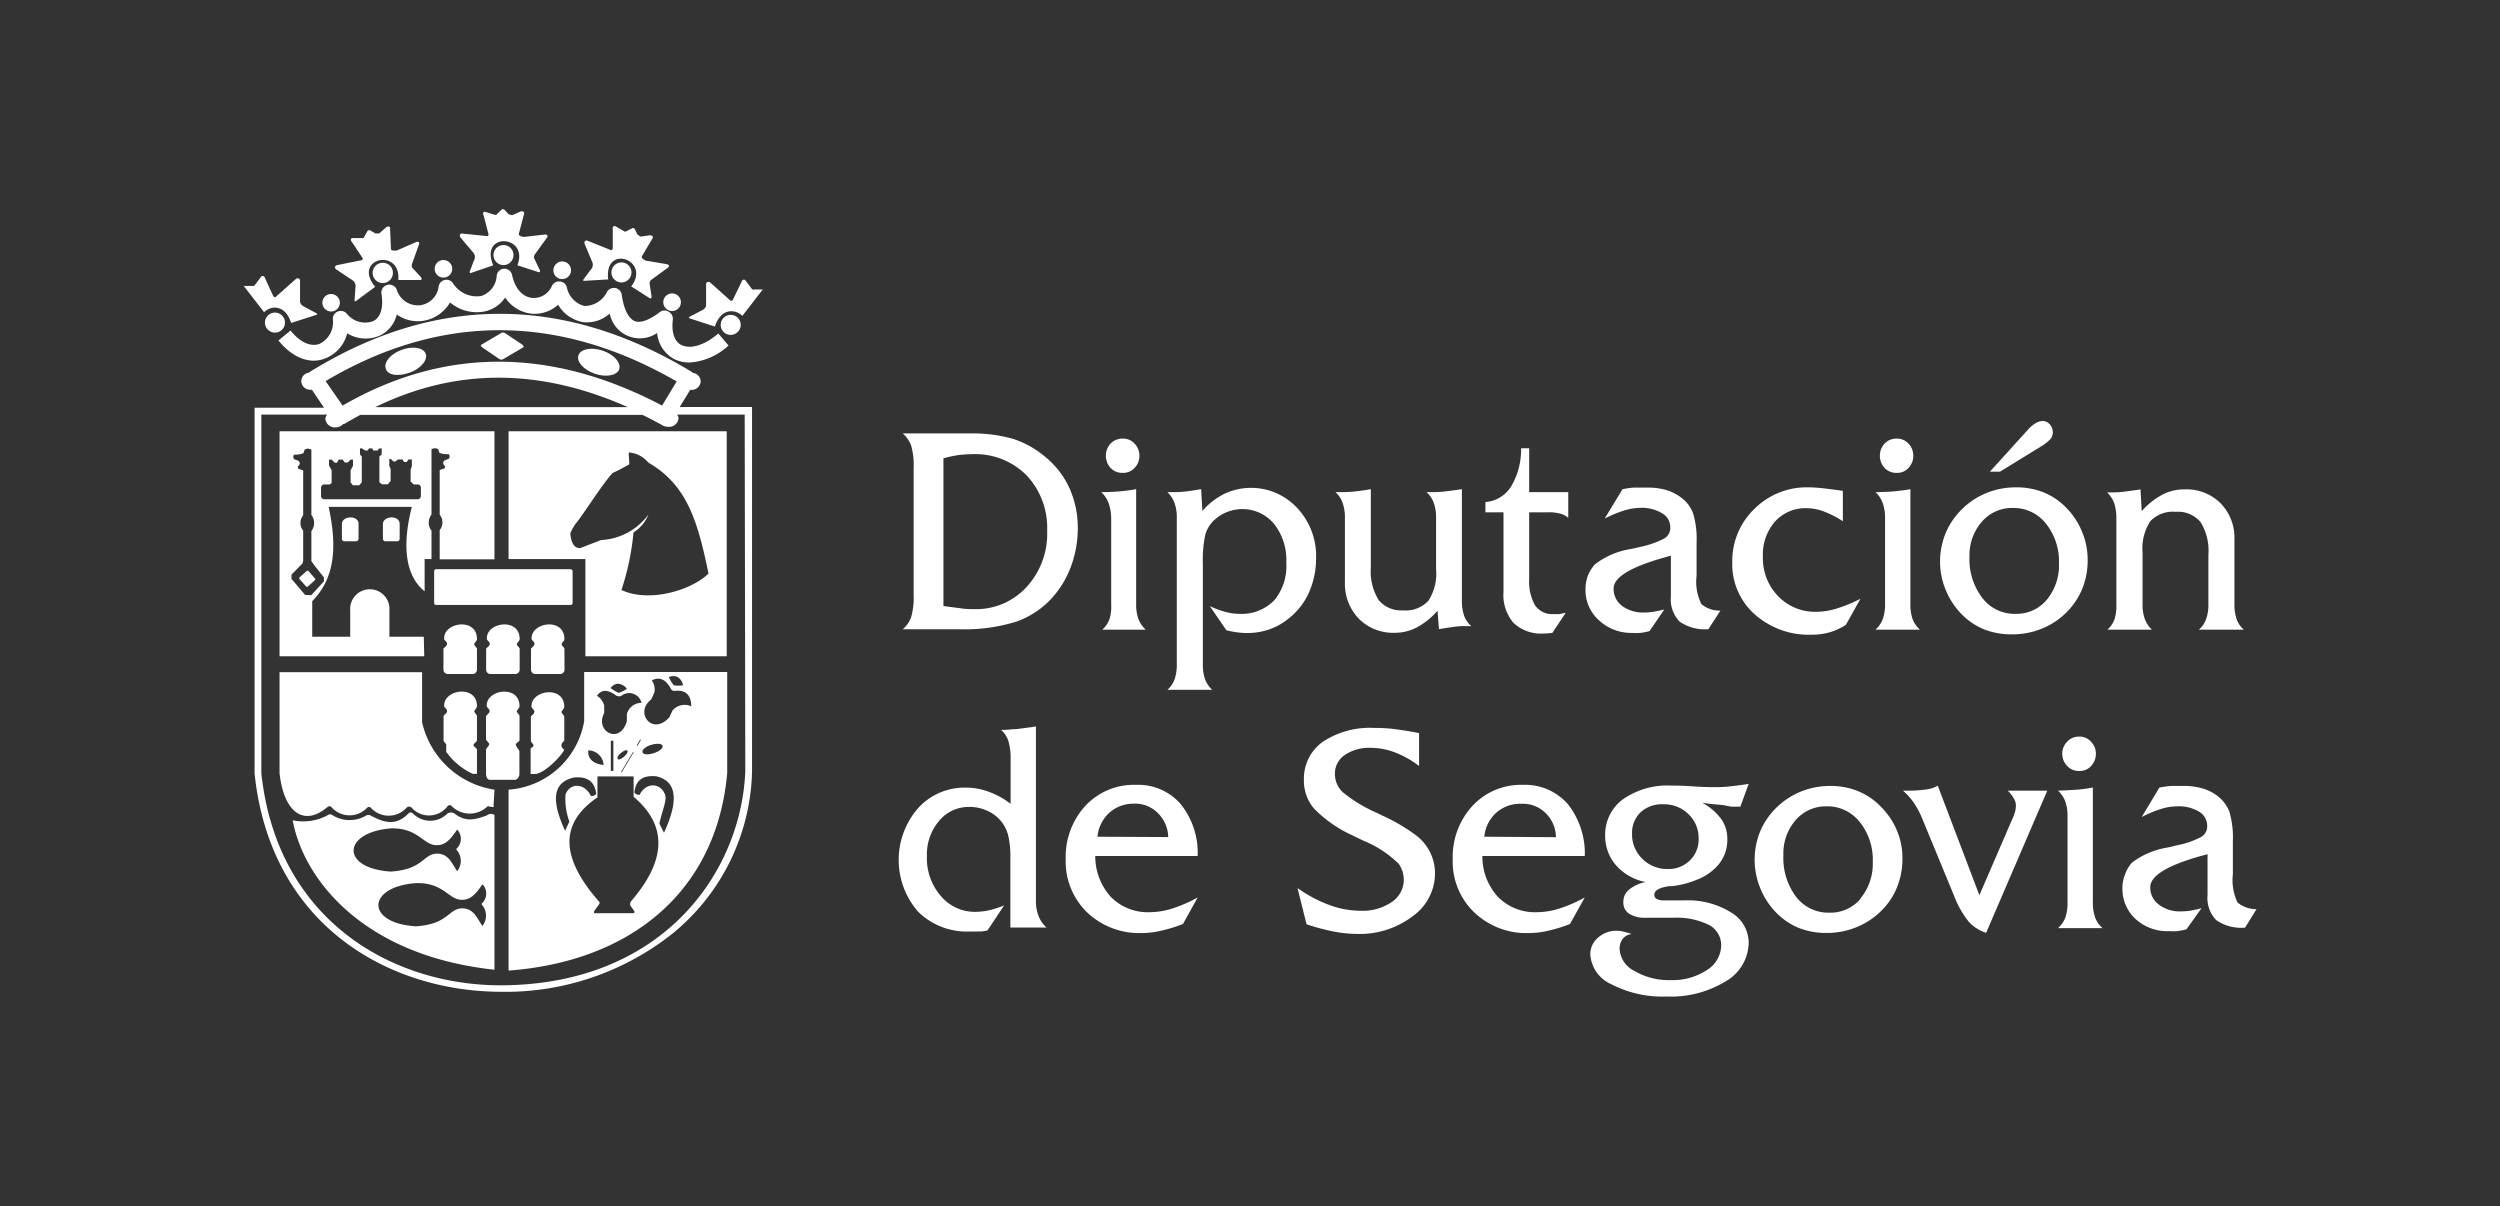 <svg id="Capa_1" data-name="Capa 1" xmlns="http://www.w3.org/2000/svg" viewBox="0 0 207.3 100"><rect x="0" y="0" width="207.3" height="100" fill="#333333" stroke="none"/><defs><style>.cls-1,.cls-2{fill:#fff;}.cls-1{fill-rule:evenodd;}</style></defs><title>diputacion-segovia</title><path class="cls-1" d="M162.6,50.87a5.64,5.64,0,0,0,1.9,1.31,6.25,6.25,0,0,0,2.36.42,6.43,6.43,0,0,0,2.42-.46,6.18,6.18,0,0,0,2-1.29,6,6,0,0,0,1.37-2,6.3,6.3,0,0,0,.46-2.43,6,6,0,0,0-.44-2.26,6.09,6.09,0,0,0-1.28-2,5.53,5.53,0,0,0-1.9-1.32,6.07,6.07,0,0,0-2.35-.43,6.47,6.47,0,0,0-2.42.47,6.17,6.17,0,0,0-2,1.31,6,6,0,0,0-1.38,2,6.29,6.29,0,0,0-.47,2.42,6,6,0,0,0,.45,2.26A6.26,6.26,0,0,0,162.6,50.87Zm1.73-7.6a3.29,3.29,0,0,1,2.58-1.15,3.4,3.4,0,0,1,2.74,1.3,5,5,0,0,1,1.08,3.3,4.48,4.48,0,0,1-1,3,3.26,3.26,0,0,1-2.61,1.18,3.36,3.36,0,0,1-2.75-1.32,5.32,5.32,0,0,1-1.06-3.45A4.19,4.19,0,0,1,164.33,43.27Z"/><path class="cls-1" d="M173.54,74.83V65.3a10.68,10.68,0,0,1-1.21.17q-.71.06-1.68.09a2.34,2.34,0,0,1,.6.89,3.64,3.64,0,0,1,.19,1.28v7.1a3.76,3.76,0,0,1-.18,1.25,2.22,2.22,0,0,1-.61.88h3.69a2.22,2.22,0,0,1-.61-.88A3.74,3.74,0,0,1,173.54,74.83Z"/><path class="cls-1" d="M167,66.23a1.16,1.16,0,0,1,.16.58,2.4,2.4,0,0,1-.07.5,4.84,4.84,0,0,1-.28.72l-2.68,6.2-3.45-9.08a2.45,2.45,0,0,1-.94.31,10.21,10.21,0,0,1-1.61.1h-.34a5.08,5.08,0,0,1,.9,1,7.64,7.64,0,0,1,.78,1.51L162,74.2a8.15,8.15,0,0,0,1.24,2.22,3.3,3.3,0,0,0,1.45.93l5.07-11.79h-3.28A2.89,2.89,0,0,1,167,66.23Z"/><path class="cls-1" d="M185.54,74.84a4.27,4.27,0,0,1-.39-2.35V69.74a7.58,7.58,0,0,0-.29-2.43,3,3,0,0,0-1-1.32,3.68,3.68,0,0,0-1.22-.61,5.31,5.31,0,0,0-1.54-.21c-.28,0-.6,0-.94,0s-.71.07-1.1.13l-1.47,2.45a9.32,9.32,0,0,1,1.6-.67,4.56,4.56,0,0,1,1.34-.22,3.3,3.3,0,0,1,1.81.44,1.36,1.36,0,0,1,.68,1.19,1,1,0,0,1-.5.91,7.16,7.16,0,0,1-2,.69l-.74.18a6.62,6.62,0,0,0-3,1.26,3,3,0,0,0-.58,1,3,3,0,0,0-.21,1.11,3.37,3.37,0,0,0,1.1,2.57,3.88,3.88,0,0,0,2.77,1,5.16,5.16,0,0,0,.67,0,6.89,6.89,0,0,0,.77-.15l1.25-1.75c-.34.09-.64.15-.91.2a5.1,5.1,0,0,1-.73.06A2.87,2.87,0,0,1,179,75a1.74,1.74,0,0,1-.7-1.44c0-.93,1.39-1.79,4.19-2.58l.56-.15v3.37a2.66,2.66,0,0,0,.71,2.09,3.63,3.63,0,0,0,2.4.63l.95-1.53A2.47,2.47,0,0,1,185.54,74.84Z"/><path class="cls-1" d="M156,66.93a5.56,5.56,0,0,0-1.91-1.32,6,6,0,0,0-2.35-.44,6.51,6.51,0,0,0-2.42.47,6.27,6.27,0,0,0-2,1.31,6,6,0,0,0-1.37,2,6.22,6.22,0,0,0,0,4.67,6.21,6.21,0,0,0,1.28,2,5.62,5.62,0,0,0,1.91,1.32,6.21,6.21,0,0,0,2.36.42,6.47,6.47,0,0,0,2.42-.47,6.24,6.24,0,0,0,2-1.29,5.8,5.8,0,0,0,1.37-2,6.3,6.3,0,0,0,.46-2.43,5.88,5.88,0,0,0-.44-2.27A6.19,6.19,0,0,0,156,66.93Zm-1.71,7.58a3.27,3.27,0,0,1-2.6,1.17,3.37,3.37,0,0,1-2.76-1.32,5.33,5.33,0,0,1-1.05-3.44,4.21,4.21,0,0,1,1-2.9,3.3,3.3,0,0,1,2.59-1.16,3.41,3.41,0,0,1,2.74,1.3,5,5,0,0,1,1.08,3.3A4.5,4.5,0,0,1,154.26,74.51Z"/><path class="cls-1" d="M92,51.33a2.1,2.1,0,0,1-.6.88H95a2.3,2.3,0,0,1-.6-.88,3.46,3.46,0,0,1-.19-1.25V40.56c-.34.07-.75.12-1.22.17s-1,.07-1.67.08a2.42,2.42,0,0,1,.6.89A3.93,3.93,0,0,1,92.14,43v7.1A3.46,3.46,0,0,1,92,51.33Z"/><path class="cls-1" d="M93.09,39.21a1.28,1.28,0,0,0,1-.42,1.43,1.43,0,0,0,.39-1,1.41,1.41,0,0,0-.4-1,1.26,1.26,0,0,0-1-.42,1.35,1.35,0,0,0-1,.42,1.5,1.5,0,0,0,0,2A1.32,1.32,0,0,0,93.09,39.21Z"/><path class="cls-1" d="M143.7,66.89h.39l.22,0L145,65c-.61.1-1.14.16-1.58.21s-.84.06-1.17.06-1,0-1.81-.06-1.44-.07-1.87-.07a6.43,6.43,0,0,0-4,1.14,3.64,3.64,0,0,0-1.47,3,3.71,3.71,0,0,0,.9,2.47,4.37,4.37,0,0,0,2.46,1.39,3.06,3.06,0,0,0-1.38.63,1.27,1.27,0,0,0-.47,1,1.1,1.1,0,0,0,.48,1,2.48,2.48,0,0,0,1.39.33c.39,0,.84,0,1.34,0l.9,0a6.1,6.1,0,0,1,3,.6,1.9,1.9,0,0,1,1,1.74,2.45,2.45,0,0,1-1.19,2,5.13,5.13,0,0,1-3,.83,5.58,5.58,0,0,1-3-.76,2.16,2.16,0,0,1-1.23-1.8,1.35,1.35,0,0,1,.26-.87,1.12,1.12,0,0,1,.74-.39,6,6,0,0,0-.69-.2,2,2,0,0,0-.51-.07,2.28,2.28,0,0,0-1.59.57,1.77,1.77,0,0,0-.64,1.4,2.9,2.9,0,0,0,1.78,2.48,9.11,9.11,0,0,0,4.52,1,8.7,8.7,0,0,0,4.91-1.25A3.75,3.75,0,0,0,145,78.18a2.92,2.92,0,0,0-1.46-2.52,6.75,6.75,0,0,0-3.84-1c-.13,0-.39,0-.77,0l-.93,0a1.2,1.2,0,0,1-.63-.12.37.37,0,0,1-.19-.36c0-.35.41-.58,1.23-.7h.2a7.36,7.36,0,0,0,2.11-.54,4.34,4.34,0,0,0,1.86-1.35,3.21,3.21,0,0,0,.65-2,2.83,2.83,0,0,0-.51-1.68,4.63,4.63,0,0,0-1.57-1.34c.54.08,1,.13,1.46.16S143.37,66.89,143.7,66.89Zm-3.58,4.46a2.5,2.5,0,0,1-1.82.71,2.9,2.9,0,0,1-2.11-.84,2.81,2.81,0,0,1-.86-2.09,2.37,2.37,0,0,1,.7-1.77,2.61,2.61,0,0,1,1.88-.67,2.87,2.87,0,0,1,2.1.82,2.71,2.71,0,0,1,.84,2A2.41,2.41,0,0,1,140.12,71.35Z"/><path class="cls-1" d="M124.67,49.09a3.54,3.54,0,0,0,.84,2.57,3.32,3.32,0,0,0,2.5.87c.14,0,.35,0,.66-.05h.05l1.11-1.67-.52.11a4.45,4.45,0,0,1-.5,0,1.72,1.72,0,0,1-1.52-.72A4,4,0,0,1,126.8,48V42.48h1.58a3.63,3.63,0,0,1,1,.11,1.61,1.61,0,0,1,.66.35V40.81H126.8V37.17h-.67a6,6,0,0,1-.83,3.17,2.75,2.75,0,0,1-2.13,1.29v.85h1.5Z"/><path class="cls-1" d="M150.24,52.63a5.46,5.46,0,0,0,1.48-.2,5.08,5.08,0,0,0,1.34-.62l1.21-2.16a12.44,12.44,0,0,1-2,.82,5.86,5.86,0,0,1-1.67.26,4.24,4.24,0,0,1-3.16-1.3,4.48,4.48,0,0,1-1.26-3.26,4.16,4.16,0,0,1,1-2.92,3.4,3.4,0,0,1,2.65-1.11,4.12,4.12,0,0,1,1.4.27,8.19,8.19,0,0,1,1.58.81V40.7c-.67-.09-1.25-.17-1.72-.22a11.18,11.18,0,0,0-1.13-.07,6.14,6.14,0,0,0-4.5,1.8,6,6,0,0,0-1.82,4.44,5.54,5.54,0,0,0,1.85,4.28A6.74,6.74,0,0,0,150.24,52.63Z"/><path class="cls-1" d="M157.26,39.21a1.24,1.24,0,0,0,1-.42,1.43,1.43,0,0,0,.39-1,1.44,1.44,0,0,0-.39-1,1.29,1.29,0,0,0-1-.42,1.34,1.34,0,0,0-1,.42,1.5,1.5,0,0,0,0,2A1.31,1.31,0,0,0,157.26,39.21Z"/><path class="cls-1" d="M175.34,51.33a2.11,2.11,0,0,1-.59.88h3.69a2.21,2.21,0,0,1-.59-.88,3.46,3.46,0,0,1-.19-1.25V45.83a4.19,4.19,0,0,1,.64-2.61,2.59,2.59,0,0,1,2.11-.78,2.44,2.44,0,0,1,2.06.85,4.52,4.52,0,0,1,.65,2.71v4.08a3.46,3.46,0,0,1-.19,1.25,2,2,0,0,1-.6.88h3.73a2,2,0,0,1-.6-.88,3.71,3.71,0,0,1-.18-1.25V44.73a4.09,4.09,0,0,0-1.15-3,4,4,0,0,0-3-1.15,3.86,3.86,0,0,0-1.83.44,6,6,0,0,0-1.71,1.37l-.1-1.81c-.49.08-1,.14-1.35.19s-.81.06-1.18.06h-.24a2.39,2.39,0,0,1,.59.89,4,4,0,0,1,.18,1.28v7.1A3.71,3.71,0,0,1,175.34,51.33Z"/><path class="cls-1" d="M156.12,51.33a2.3,2.3,0,0,1-.6.88h3.68a2.22,2.22,0,0,1-.61-.88,3.71,3.71,0,0,1-.18-1.25V40.56c-.35.07-.75.12-1.22.17s-1,.07-1.67.08a2.28,2.28,0,0,1,.59.89,3.66,3.66,0,0,1,.2,1.28v7.1A3.69,3.69,0,0,1,156.12,51.33Z"/><path class="cls-1" d="M135.35,52.48a3.85,3.85,0,0,0,.67,0,5.07,5.07,0,0,0,.76-.15L138,50.54c-.34.08-.65.15-.92.19a5,5,0,0,1-.72.06,2.92,2.92,0,0,1-1.86-.55,1.76,1.76,0,0,1-.7-1.44q0-1.39,4.2-2.57c.25-.07.43-.13.55-.15v3.37a2.66,2.66,0,0,0,.72,2.09,3.62,3.62,0,0,0,2.39.63l1-1.54a2.33,2.33,0,0,1-1.58-.54,4.13,4.13,0,0,1-.4-2.34V45a7.37,7.37,0,0,0-.29-2.44,2.84,2.84,0,0,0-1-1.31,4,4,0,0,0-1.23-.62,5.61,5.61,0,0,0-1.53-.2c-.29,0-.6,0-1,0s-.7.07-1.09.13l-1.48,2.44a10.69,10.69,0,0,1,1.61-.67,4.91,4.91,0,0,1,1.33-.22,3.25,3.25,0,0,1,1.82.45,1.33,1.33,0,0,1,.68,1.18,1,1,0,0,1-.5.91,7.41,7.41,0,0,1-2,.7l-.74.17a6.49,6.49,0,0,0-3,1.27,3.05,3.05,0,0,0-.59.94,3.22,3.22,0,0,0-.2,1.12,3.34,3.34,0,0,0,1.09,2.56A3.91,3.91,0,0,0,135.35,52.48Z"/><path class="cls-1" d="M117.45,69.29a15,15,0,0,0-2.84-1.67l-.38-.19a12,12,0,0,1-2.9-1.75,2.09,2.09,0,0,1-.64-1.51,1.86,1.86,0,0,1,.81-1.56,3.6,3.6,0,0,1,2.17-.6,5.73,5.73,0,0,1,2,.38,7.73,7.73,0,0,1,2,1.13V60.79c-.73-.15-1.41-.25-2-.33s-1.2-.1-1.72-.1a7.08,7.08,0,0,0-4.28,1.16,3.75,3.75,0,0,0-1.55,3.15,3.57,3.57,0,0,0,.85,2.39,10.69,10.69,0,0,0,3.15,2.2l1,.48a8.75,8.75,0,0,1,2.88,1.91,2.72,2.72,0,0,1,.3.62,2.51,2.51,0,0,1,.1.66,2.22,2.22,0,0,1-1,1.87,4.29,4.29,0,0,1-2.6.72,7.49,7.49,0,0,1-2.55-.47,11.29,11.29,0,0,1-2.66-1.41l.75,3a17.18,17.18,0,0,0,2.24.6,10.27,10.27,0,0,0,1.92.2,7.24,7.24,0,0,0,4.63-1.46,4.36,4.36,0,0,0,1.86-3.55,3.9,3.9,0,0,0-.39-1.72A3.94,3.94,0,0,0,117.45,69.29Z"/><path class="cls-1" d="M89.37,43.84a8,8,0,0,0-.69-3.36,7.25,7.25,0,0,0-2.06-2.64A7.84,7.84,0,0,0,84,36.39a12.4,12.4,0,0,0-3.64-.45H74.85a2.41,2.41,0,0,1,.7,1,5.85,5.85,0,0,1,.21,1.85V49.33a5.85,5.85,0,0,1-.21,1.85,2.35,2.35,0,0,1-.7,1h4.73a14.49,14.49,0,0,0,4.68-.63,7.24,7.24,0,0,0,3-2,8,8,0,0,0,1.55-2.59A9.12,9.12,0,0,0,89.37,43.84Zm-4.25,4.84a5.67,5.67,0,0,1-4.33,1.83c-.3,0-.66,0-1.07-.06s-.91-.11-1.49-.2V38a11.43,11.43,0,0,1,1.21-.26,9.48,9.48,0,0,1,1.18-.08,6,6,0,0,1,4.51,1.76A6.36,6.36,0,0,1,86.83,44,6.53,6.53,0,0,1,85.12,48.68Z"/><path class="cls-1" d="M97.9,66.67a4.67,4.67,0,0,0-3.72-1.59A5.48,5.48,0,0,0,90,66.82a6.25,6.25,0,0,0-1.63,4.46,5.85,5.85,0,0,0,1.77,4.37,6.27,6.27,0,0,0,4.52,1.72,7.17,7.17,0,0,0,1.6-.19,12.83,12.83,0,0,0,1.83-.56l1.22-2.2a12,12,0,0,1-2.12.92,6.32,6.32,0,0,1-1.86.3,4.29,4.29,0,0,1-3.21-1.26,5,5,0,0,1-1.3-3.4h8.49A6.47,6.47,0,0,0,97.9,66.67ZM91,69.38a3.1,3.1,0,0,1,1-2A3,3,0,0,1,94,66.64a2.66,2.66,0,0,1,2,.77,2.88,2.88,0,0,1,.87,2Z"/><path class="cls-1" d="M121.8,51.92H122a2.1,2.1,0,0,1-.6-.88,3.71,3.71,0,0,1-.18-1.25V40.56c-.5.08-1,.14-1.4.19s-.85.06-1.25.06h-.28a2.23,2.23,0,0,1,.6.89,3.68,3.68,0,0,1,.19,1.28V47.2a4.16,4.16,0,0,1-.64,2.62,2.57,2.57,0,0,1-2.12.79,2.41,2.41,0,0,1-2-.85,4.52,4.52,0,0,1-.65-2.71V40.56c-.43.08-.86.14-1.3.19s-.88.06-1.31.06h-.32a2.21,2.21,0,0,1,.59.89,3.68,3.68,0,0,1,.19,1.28V48.3a4.17,4.17,0,0,0,1.15,3,4,4,0,0,0,3,1.17,3.86,3.86,0,0,0,1.82-.45,6.18,6.18,0,0,0,1.71-1.38l.12,1.53c.57-.1,1.06-.17,1.46-.22S121.47,51.92,121.8,51.92Z"/><path class="cls-1" d="M169.27,37a3.73,3.73,0,0,0,.77-.61.88.88,0,0,0,.18-.54,1,1,0,0,0-.25-.66.78.78,0,0,0-.61-.28,1.2,1.2,0,0,0-.58.19,2.56,2.56,0,0,0-.63.54L165,39.11h.84Z"/><path class="cls-1" d="M171.41,61.5a1.41,1.41,0,0,0-.41,1,1.45,1.45,0,0,0,.4,1,1.3,1.3,0,0,0,1,.43,1.26,1.26,0,0,0,1-.42,1.45,1.45,0,0,0,.39-1,1.4,1.4,0,0,0-.4-1,1.23,1.23,0,0,0-1-.43A1.29,1.29,0,0,0,171.41,61.5Z"/><path class="cls-1" d="M130,66.67a4.7,4.7,0,0,0-3.72-1.59,5.48,5.48,0,0,0-4.18,1.74,6.26,6.26,0,0,0-1.64,4.46,5.82,5.82,0,0,0,1.78,4.37,6.25,6.25,0,0,0,4.52,1.72,7.17,7.17,0,0,0,1.6-.19,12.35,12.35,0,0,0,1.82-.56l1.23-2.2a12,12,0,0,1-2.12.92,6.32,6.32,0,0,1-1.86.3,4.29,4.29,0,0,1-3.21-1.26,4.93,4.93,0,0,1-1.3-3.4h8.49A6.58,6.58,0,0,0,130,66.67Zm-6.92,2.71a3.06,3.06,0,0,1,1-2,3,3,0,0,1,2.08-.73,2.66,2.66,0,0,1,2,.77,2.83,2.83,0,0,1,.86,2Z"/><path class="cls-1" d="M85.9,74.76V60.24l-1.63.22c-.39,0-.72.06-1,.06H83a2,2,0,0,1,.61.91A5,5,0,0,1,83.8,63v3.65a6.93,6.93,0,0,0-1.82-1,5.39,5.39,0,0,0-1.92-.34A5.19,5.19,0,0,0,76.14,67a6.53,6.53,0,0,0,0,8.61,5.77,5.77,0,0,0,4.32,1.63l.64,0c.23,0,.49,0,.79-.1l1.37-2.06a7.81,7.81,0,0,1-1.25.4,5.55,5.55,0,0,1-1.09.13A3.69,3.69,0,0,1,78,74.28,4.76,4.76,0,0,1,76.86,71a4.28,4.28,0,0,1,1-2.92,3.18,3.18,0,0,1,2.51-1.17,3.48,3.48,0,0,1,1.62.38,3,3,0,0,1,1.64,2.13,7.78,7.78,0,0,1,.15,1.73v5.76h3a2.46,2.46,0,0,1-.65-.92A3.34,3.34,0,0,1,85.9,74.76Z"/><path class="cls-1" d="M109.13,46.24a5.79,5.79,0,0,0-1.57-4.12,5.21,5.21,0,0,0-6-1.19,5.92,5.92,0,0,0-1.86,1.44l-.1-1.81c-.43.08-.85.14-1.26.19s-.83.06-1.24.06H96.8a2.39,2.39,0,0,1,.59.89A3.68,3.68,0,0,1,97.58,43V55.07a3.71,3.71,0,0,1-.18,1.25,2.1,2.1,0,0,1-.6.88h3.72a2.3,2.3,0,0,1-.6-.88,3.71,3.71,0,0,1-.18-1.25V46.74a10.06,10.06,0,0,1,.2-2.39,2.61,2.61,0,0,1,.7-1.18,3.4,3.4,0,0,1,1.1-.71,3.42,3.42,0,0,1,3.92,1,4.81,4.81,0,0,1,1,3.18,4.45,4.45,0,0,1-1,3.14,3.79,3.79,0,0,1-2.91,1.12,4.33,4.33,0,0,1-1.13-.16,7.53,7.53,0,0,1-1.3-.48l1.37,2a7.17,7.17,0,0,0,.88.17,6.41,6.41,0,0,0,.85.06,5.57,5.57,0,0,0,1.8-.29,5.23,5.23,0,0,0,1.58-.87,5.71,5.71,0,0,0,1.74-2.2A7,7,0,0,0,109.13,46.24Z"/><path class="cls-1" d="M24.09,27.41l-1,.82c1.13,1.41,2.57,2,3.85,1.5a3,3,0,0,0,1.85-2.09,2.93,2.93,0,0,0,2.72.18,2.6,2.6,0,0,0,1.39-1.74,3,3,0,0,0,2.13.53,3.15,3.15,0,0,0,2.29-1.53,3.43,3.43,0,0,0,2.89.74,2.76,2.76,0,0,0,1.68-1.15A3,3,0,0,0,44,26a2.88,2.88,0,0,0,2.28-.73,3,3,0,0,0,2.06,1.44A2.82,2.82,0,0,0,50.56,26a2.54,2.54,0,0,0,3.93,1.61,2.72,2.72,0,0,0,1.35,2.13,2.8,2.8,0,0,0,1.32.32,5.23,5.23,0,0,0,3.25-1.41l-.85-1c-1.14,1-2.36,1.34-3.09.94-.56-.3-.8-1.06-.68-2.08a.66.66,0,0,0-.33-.65.63.63,0,0,0-.72,0c-.89.68-1.69,1-2.18.73s-.84-1-1-2.12a.67.67,0,0,0-.5-.58.68.68,0,0,0-.71.28,2.08,2.08,0,0,1-1.9,1.2A2,2,0,0,1,47,23.81a.65.65,0,0,0-.58-.47.65.65,0,0,0-.65.36,1.64,1.64,0,0,1-1.67,1c-.8-.1-1.41-.81-1.64-1.9a.65.65,0,0,0-.64-.52h0a.65.65,0,0,0-.63.55,1.88,1.88,0,0,1-1.31,1.72,2.35,2.35,0,0,1-2.33-1.08.64.64,0,0,0-.69-.25.65.65,0,0,0-.49.56,1.78,1.78,0,0,1-1.54,1.53A1.84,1.84,0,0,1,32.89,24a.66.66,0,0,0-1.26.35c.19,1.15-.07,2-.71,2.29A1.94,1.94,0,0,1,28.75,26a.66.66,0,0,0-.74-.17.65.65,0,0,0-.41.62,2,2,0,0,1-1.14,2.08C25.72,28.76,24.86,28.37,24.09,27.41Z"/><path class="cls-1" d="M28.35,43.49v1.19a.19.19,0,0,0,.19.2h1a.2.2,0,0,0,.19-.2v-1.2C29.78,42.68,28.31,42.74,28.35,43.49Z"/><path class="cls-1" d="M31.75,43.49v1.19a.2.2,0,0,0,.2.2h1a.2.2,0,0,0,.19-.2v-1.2C33.18,42.68,31.72,42.74,31.75,43.49Z"/><path class="cls-1" d="M35.14,52.8H32.29V50.62a1.63,1.63,0,1,0-3.25,0V52.8H25.89V49.85c1.66-1.71,2.19-4,1.36-7.82h6.9c-.87,3.4-.46,5.79,1.06,7V46.36h.57V44a1.08,1.08,0,0,1,0-1.33V37.26a.48.48,0,0,1,.56,0l.1.29a1.77,1.77,0,0,0,.77.11.29.29,0,0,1,0,.38c-.15.1-.38.06-.46.3,0,.07,0,.19.11.27s0,.18,0,.23l-.4.13v3.71a1,1,0,0,1,0,1.27v2.43H41V35.76H23.18V54.42h12ZM26.62,40.43a.27.27,0,0,1,.27-.26h.45l.16-.11V39l-.22-.41v-.48h.22l.26.26h.18l.15-.26h.32l.18.24h.25l.23-.24h.2v.51l-.2.38v1l.19.24h.53L30,40V37.86l-.15-.18v-.5H30l.29.18h.19l.12-.18h.27l.09.18h.33l.17-.18h.19v.5l-.19.18V40l.23.16h.47l.23-.28v-1l-.11-.25v-.57h.13l.22.21h.15L33,38.1h.38l.12.21h.22l.15-.21h.28v.56l-.1.27v1l.26.24h.32a.27.27,0,0,1,.27.26v.7a.27.27,0,0,1-.27.27H26.89a.27.27,0,0,1-.27-.27Zm-1.32,8.9L24.17,48v-.35l.92-.94.05-.22V44a1,1,0,0,1,0-1.27V39l-.4-.13s-.09-.16,0-.23.14-.2.11-.27c-.08-.24-.31-.2-.46-.3a.28.28,0,0,1,0-.37,1.92,1.92,0,0,0,.77-.12l.1-.29a.5.5,0,0,1,.56,0v5.41a1.08,1.08,0,0,1,0,1.33v2.5l.25.35.79,1v.33l-1.05,1.14Z"/><path class="cls-1" d="M25.58,47.35a.11.11,0,0,0-.15,0l-.59.52a.11.11,0,0,0,0,.15l.54.61a.11.11,0,0,0,.15,0l.58-.52a.1.1,0,0,0,0-.15Z"/><path class="cls-1" d="M42.17,46.36h6.37v8.06H60.26V35.76H42.17Zm5.62-3c1-1.3,1.85-2.79,3-4.14.49-.21.93-.47,1.37-.7.06-.24-.08-.91,0-1a2.27,2.27,0,0,1,1.59.83c3.23,1.87,4.1,4.86,5,9.21-1.5,1.45-5,2.42-7.22,1.36a21.33,21.33,0,0,0,1-4.77,3.13,3.13,0,0,0,1.24-1.49,5.18,5.18,0,0,1-3.93,2.12l-1.73.67c-.42,0-.74-.29-.82-1.23A3.77,3.77,0,0,1,47.79,43.35Z"/><path class="cls-1" d="M48.44,59.8a6.86,6.86,0,0,1-6.27,5.68v15c10-.74,17.25-6.45,18.13-16.38l0-8.38H48.44Zm-1.58,9.09c-1.06-2.29-1.18-4,.74-4.42,1.18-.11,1.72.4,1.84,1.35A.46.46,0,0,1,49,66c-.55-1.1-1.75-1.11-2.11-.11a5.54,5.54,0,0,0,.32,2.23Zm5.41,6.2.29.41a.15.15,0,0,1,0,.22H49.29a.15.15,0,0,1,0-.2l.4-.56a.15.15,0,0,0,0-.18c-3-3.41-3.52-6.37-.15-8.66l0-1.74,3,0v1.69c2.9,2.45,2.64,5.37-.23,8.68A.45.45,0,0,0,52.27,75.09ZM50.65,63.92v-2.5h.21v2.5Zm1.12-1.2c-.21.2-.46.3-.54.23s0-.3.23-.49.46-.3.55-.23S52,62.52,51.77,62.72Zm.71-.35.07,0-1,1.67-.07,0Zm2.58,6.68-.38-.75c.19-1,.64-1.9.47-2.4-.37-1-1.57-1.06-2.11,0a.46.46,0,0,1-.44-.18c.11-1,.66-1.46,1.83-1.35C56.36,64.84,56.11,66.76,55.06,69.05Zm-2.27-7.22.28-.49.08,0-.28.49Zm3.38-5.7a1,1,0,0,1,.47.69,2.21,2.21,0,0,1-.77,0,3,3,0,0,1-.41-.67A.87.87,0,0,1,56.17,56.13ZM54,58l.26-.58a1.27,1.27,0,0,0-.21-1c.64-.33,1.17-.09,1.6.73a.34.34,0,0,0,.31.14c.86-.11,1.36.32,1.36,1.28a1.31,1.31,0,0,0-1.56.35l-.26.56C54.08,61.06,52.58,59.07,54,58Zm0,3.77c.45-.15.88-.12.94.07s-.26.46-.72.61-.87.13-.94-.06S53.49,61.92,54,61.76Zm-2.74-5.07a1,1,0,0,1,.72.41,2.28,2.28,0,0,1-.68.34,3,3,0,0,1-.67-.4A.88.88,0,0,1,51.21,56.69Zm-.09,1a.37.37,0,0,0,.34,0,1.06,1.06,0,0,1,1.69.58,1.25,1.25,0,0,0-1.22.93v.59c-.58,2-2.69.84-1.88-.67v-.61a1.29,1.29,0,0,0-.6-.82C49.86,57.15,50.42,57.15,51.12,57.7Zm-1.07,5.74c-.88-.09-1.38-.49-1.32-1.22A1.28,1.28,0,0,1,50.05,63.44Z"/><path class="cls-1" d="M40.38,67.61c-1,.37-1.77.58-2.7-.16a.57.57,0,0,0-.57,0,2,2,0,0,1-2.87,0c-.14-.09-.25-.12-.37,0-1.12,1.16-2.18.67-3.15.17a.39.39,0,0,0-.35,0,2.68,2.68,0,0,1-2.76,0,.36.36,0,0,0-.48,0,4.28,4.28,0,0,1-2.86.4C25.14,72.8,30,79.23,41,80.41V68l0-.42A.51.51,0,0,0,40.38,67.61Zm-8,1.08c2.36-.07,2.72,1.45,3.88,1.39.81,0,1.28-.78,1.65-1.29a1.11,1.11,0,0,1,0,1.53c-.09.06-.09.13,0,.21a1.37,1.37,0,0,1,0,1.71c-.44-.63-.68-1.42-1.64-1.46-1.19,0-1.15,1.33-3.88,1.49C28.21,72,28.38,69,32.43,68.69ZM40,75.07a1.37,1.37,0,0,1,0,1.71c-.45-.63-.68-1.42-1.64-1.46-1.2,0-1.15,1.32-3.88,1.49-4.22-.27-4.05-3.29,0-3.58,2.36-.07,2.72,1.44,3.88,1.38.81,0,1.28-.78,1.65-1.29a1.12,1.12,0,0,1,0,1.54C39.92,74.92,39.92,75,40,75.07Z"/><path class="cls-1" d="M41,65.48a7.29,7.29,0,0,1-6-5.59V55.74H23.18v8.38c.38,3.34,2.07,4.43,4,2.78a.24.24,0,0,1,.28,0,2,2,0,0,0,3,.06.21.21,0,0,1,.27,0,2,2,0,0,0,3,0,.28.28,0,0,1,.39,0,1.93,1.93,0,0,0,3-.12c.12-.1.23-.11.33,0a2.12,2.12,0,0,0,3,0,1.61,1.61,0,0,0,.48.08v-.22Z"/><path class="cls-2" d="M36.13,47.2H47.31a.17.17,0,0,1,.17.17V50a.16.16,0,0,1-.16.16H36.14A.17.17,0,0,1,36,50V47.36A.16.16,0,0,1,36.13,47.2Z"/><path class="cls-1" d="M36.77,53.8v1.69a.37.37,0,0,0,.34.4h2.11a.37.37,0,0,0,.33-.4V53.8c0-.1-.23-.26-.23-.38s.23-.26.23-.43c0-1.82-2.81-1.4-2.72,0,0,.1.24.21.24.4S36.77,53.73,36.77,53.8Z"/><path class="cls-1" d="M43.09,53.8c0-.1-.23-.26-.23-.38s.23-.26.23-.43c0-1.82-2.81-1.4-2.72,0,0,.1.24.21.24.4s-.3.34-.3.41v1.69a.37.37,0,0,0,.34.4h2.11a.37.37,0,0,0,.33-.4Z"/><path class="cls-1" d="M46.8,53.8c0-.1-.23-.26-.23-.38s.23-.26.23-.43c0-1.82-2.8-1.4-2.72,0,0,.1.24.21.24.4s-.29.34-.29.41v1.69a.37.37,0,0,0,.33.4h2.11a.37.37,0,0,0,.34-.4Z"/><path class="cls-1" d="M43.08,61.37v-2c0-.11-.23-.26-.23-.38s.23-.26.23-.43c0-1.82-2.81-1.4-2.72,0,0,.11.24.21.24.4s-.3.36-.3.43v1.9c0,.14.27.29.27.42s-.27.32-.27.48v2c0,.22.12.47.3.47h2.11c.18,0,.36-.25.36-.47V62.33c0-.18-.3-.41-.3-.58S43.08,61.51,43.08,61.37Z"/><path class="cls-1" d="M37,61.69v.65a5.51,5.51,0,0,0,2.21,1.83h.34v-2c0-.13-.29-.27-.29-.39s.29-.27.29-.41v-2c0-.11-.22-.26-.22-.38s.22-.26.22-.43c0-1.82-2.8-1.4-2.72,0,0,.11.24.21.24.4s-.29.34-.29.42v2.05C36.88,61.6,37,61.71,37,61.69Z"/><path class="cls-1" d="M44,64.18h.34c.76,0,2.17-1.44,2.45-2-.33-.26-.31-.49,0-.76v-2c0-.1-.23-.26-.23-.38s.23-.26.23-.43c0-1.82-2.8-1.4-2.72,0,0,.11.24.22.24.41s-.29.34-.29.41v2c0,.12.22.27.22.39S44,62,44,62.1Z"/><path class="cls-1" d="M34,30.89c.91-.34,1.49-1.05,1.3-1.56s-1.1-.66-2-.32-1.5,1-1.31,1.57S33.06,31.23,34,30.89Z"/><path class="cls-1" d="M49.35,31c.93.31,1.84.13,2-.4s-.45-1.22-1.39-1.53-1.84-.13-2,.41S48.41,30.68,49.35,31Z"/><path class="cls-1" d="M41.37,29.75a.35.35,0,0,0,.32.05l1.7-1c.07,0,0-.14-.06-.21l-1.41-.94a.33.33,0,0,0-.32-.06l-1.7,1c-.07,0,0,.13.06.2Z"/><path class="cls-1" d="M27.45,25.83a.73.73,0,0,0,.73-.73.73.73,0,0,0-.73-.72.72.72,0,0,0-.72.72A.73.73,0,0,0,27.45,25.83Z"/><circle class="cls-2" cx="36.77" cy="22.29" r="0.73"/><path class="cls-1" d="M46.61,23.14a.73.73,0,1,0-.72-.72A.72.72,0,0,0,46.61,23.14Z"/><path class="cls-1" d="M55,25.06a.73.73,0,0,0,1.46,0,.73.73,0,1,0-1.46,0Z"/><path class="cls-1" d="M31.75,21.79a.84.84,0,1,0,.83.83A.83.83,0,0,0,31.75,21.79Z"/><path class="cls-1" d="M22.8,25.92a.83.83,0,1,0,.83.83A.83.83,0,0,0,22.8,25.92Z"/><path class="cls-1" d="M40.92,21.15a.83.83,0,1,0,.83-.83A.83.83,0,0,0,40.92,21.15Z"/><path class="cls-1" d="M51.53,21.76a.83.83,0,1,0,.83.83A.83.83,0,0,0,51.53,21.76Z"/><path class="cls-1" d="M61.42,26.94a.83.83,0,1,0-.83.83A.84.84,0,0,0,61.42,26.94Z"/><path class="cls-1" d="M29.29,23.28a.63.63,0,0,1,.18.6l-.07,1c0,.1,0,.13.12.08l1.59-1.18c-1.94-2.34,2.13-3.3,1.92-.56l1.88,0c.08-.08.06-.17-.06-.3l-.67-.72a.45.45,0,0,1,0-.36l.58-1.62c0-.16-.07-.22-.28-.14l-1.6.7c-.28,0-.43,0-.46-.12l-.08-1.82a.24.24,0,0,0-.31,0l-.59.52h-.31l-.39-.23a.2.2,0,0,0-.25,0l-.28.49a.14.14,0,0,1-.15.12H29.2c-.15.07-.14.19,0,.35L30,21.3c.11.15.1.23,0,.27L27.88,22c-.15.12-.13.23,0,.34Z"/><path class="cls-1" d="M39.29,21a.6.6,0,0,1,0,.62l-.34.9c0,.1,0,.13.08.12L40.9,22c-1.18-2.8,3-2.53,2,0l1.8.58c.1-.05.11-.15,0-.3l-.42-.89a.44.44,0,0,1,.1-.34l1-1.38c.06-.15,0-.23-.22-.22l-1.74.2c-.27-.05-.41-.13-.4-.25l.46-1.76a.27.27,0,0,0-.3-.11l-.72.32-.29-.09-.3-.33a.21.21,0,0,0-.24-.08l-.41.39a.16.16,0,0,1-.19.07l-.82-.25c-.16,0-.19.14-.1.33l.37,1.43c.07.17,0,.25-.07.26l-2.13-.22c-.18.07-.19.18-.1.33Z"/><path class="cls-1" d="M50.43,23.17c-.35-3,3.58-1.6,1.91.58l1.57,1c.11,0,.14-.11.1-.28l-.15-1a.42.42,0,0,1,.19-.3l1.37-1c.1-.13.06-.23-.16-.27l-1.72-.29c-.25-.13-.36-.24-.32-.35l.93-1.57a.24.24,0,0,0-.26-.18l-.78.11-.26-.18-.19-.4a.2.2,0,0,0-.21-.13l-.51.26a.14.14,0,0,1-.19,0L51,18.74c-.16,0-.22.09-.19.29l0,1.48c0,.18-.05.24-.15.23l-2-.8c-.18,0-.23.12-.18.29l.66,1.57a.6.6,0,0,1-.18.59l-.57.77c-.06.08,0,.13,0,.13Z"/><path class="cls-1" d="M62.54,24a.17.17,0,0,1-.21-.06l-.54-.72c-.15-.08-.26,0-.32.19l-.66,1.36c-.06.17-.15.2-.25.15l-1.7-1.52c-.2-.06-.3,0-.31.18v1.72c0,.21-.18.36-.44.48l-.92.48c-.09.06-.09.1,0,.14l2.09.68c.49-1.53,1.65-1.48,2.28-.89L63.25,24,63.17,24Z"/><path class="cls-1" d="M24.14,26.78l2.09-.67c.09,0,.09-.09,0-.14l-.91-.49c-.26-.12-.43-.27-.44-.48V23.29c0-.17-.11-.25-.31-.19l-1.71,1.52c-.09.06-.18,0-.24-.15L22,23.12c-.06-.21-.17-.28-.33-.2l-.54.72a.18.18,0,0,1-.2.07l-.63,0-.09,0,1.69,2.18C22.49,25.3,23.66,25.25,24.14,26.78Z"/><path class="cls-1" d="M57.23,32.33h.08a.75.75,0,0,0,.79-.72.73.73,0,0,0-.65-.69s-.06-.07-.1-.09c-10.61-6.41-21.26-6.41-31.65,0l-.08.07a.73.73,0,0,0-.64.7.74.74,0,0,0,.76.72l.13,0,1,1.49H21.11V64.14c1.31,12.57,11.12,18.1,20.49,18.1h.71a22.27,22.27,0,0,0,13.52-4.88A17.88,17.88,0,0,0,62.36,64V33.75h-6Zm-1.12-.7-1.21,2c-9.2-4.85-18.1-4.85-26.49,0L27,31.6C36.55,25.94,46.34,26,56.11,31.63Zm-4,2.13-21,0C37.78,30.51,44.71,30.5,52.06,33.76ZM61.8,64c-.37,8.25-6.64,17.31-19.51,17.69C33,82,23,76.61,21.67,64.11V34.38h5.46a.53.53,0,0,0-.15.36.79.79,0,0,0,.84.7.88.88,0,0,0,.65-.29s.06,0,.08,0c.44-.26.89-.51,1.33-.75l23.39,0c.52.25,1,.51,1.55.8h0a1,1,0,0,0,.59.19.78.78,0,0,0,.85-.68.57.57,0,0,0-.11-.33h5.6Z"/></svg>